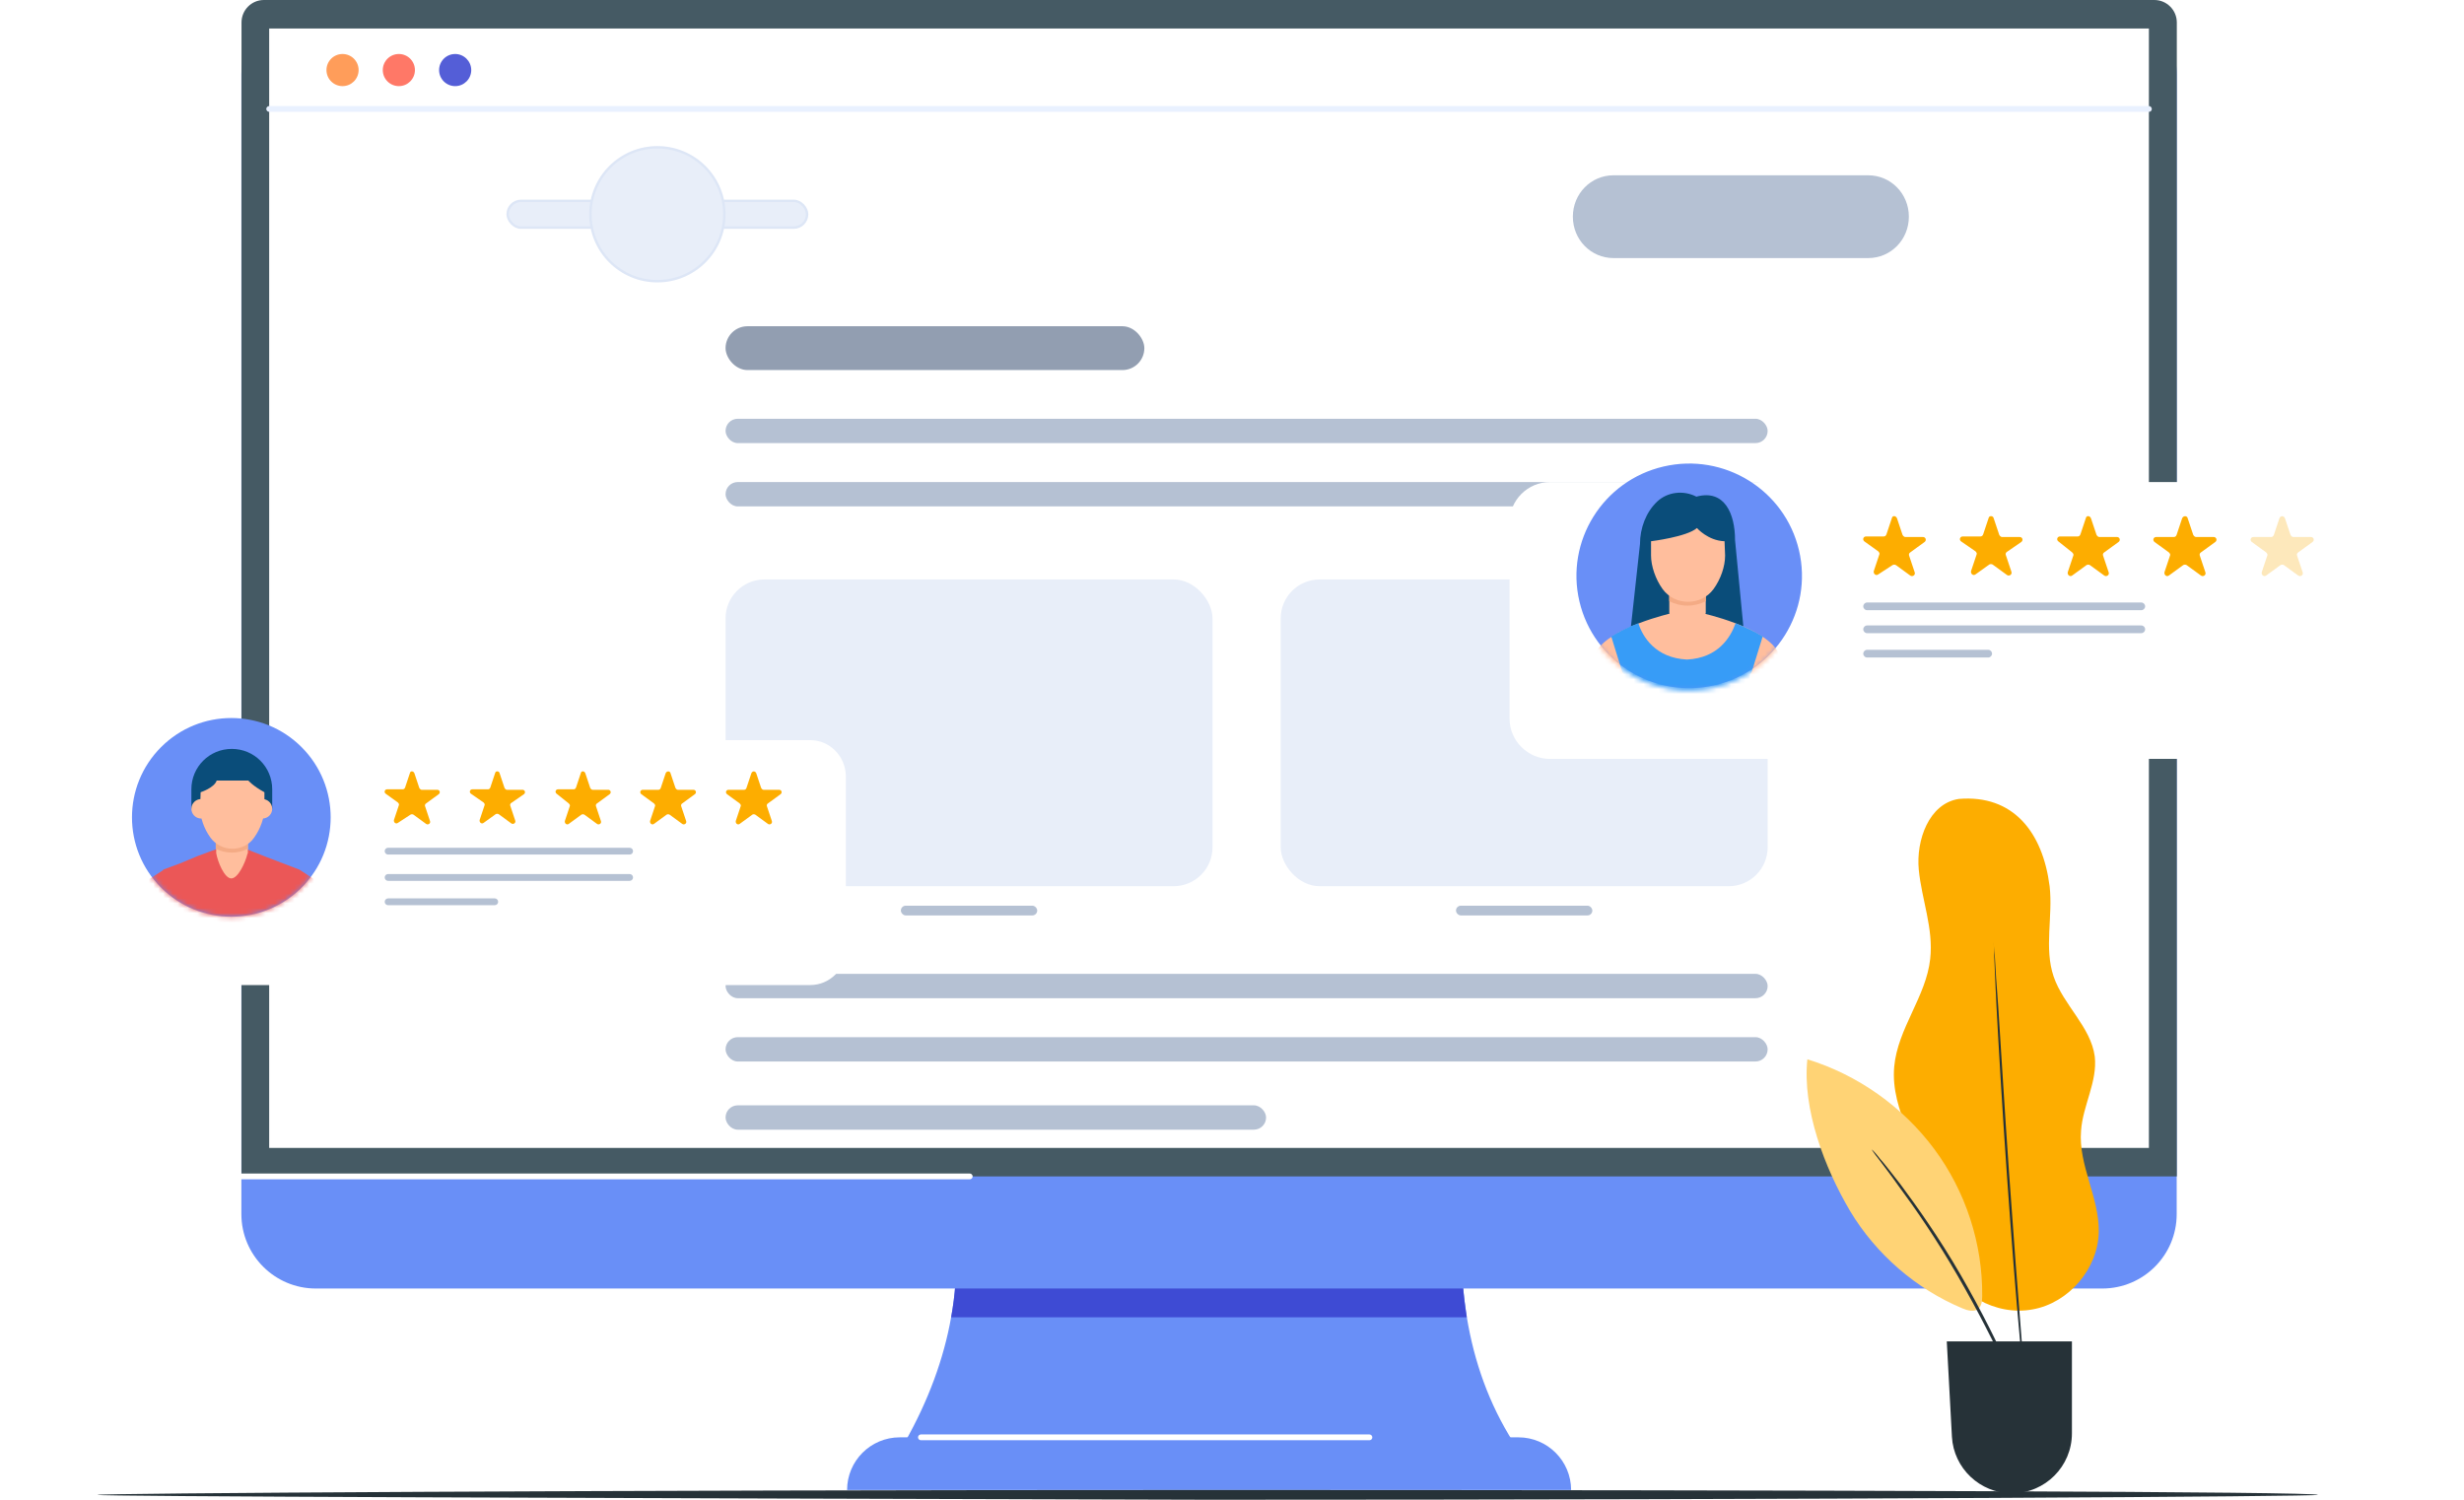 <svg width="506" height="308" viewBox="0 0 506 308" fill="none" xmlns="http://www.w3.org/2000/svg">
    <g clip-path="url(#clip0)">
        <path d="M310.751 296.151H185.844C190.658 287.618 193.81 279.059 195.324 270.5C195.746 268.193 196.044 265.886 196.193 263.604H300.402C300.576 265.936 300.873 268.243 301.221 270.5C302.735 279.704 305.787 288.312 310.751 296.151Z" fill="#698FF7"/>
        <path d="M301.221 270.525H195.324C195.746 268.218 196.044 265.911 196.193 263.629H300.402C300.576 265.961 300.849 268.243 301.221 270.525Z" fill="#3E4BD4"/>
        <path d="M322.638 306H173.956C173.956 300.022 178.795 295.184 184.777 295.184H311.818C317.799 295.184 322.638 300.046 322.638 306Z" fill="#698FF7"/>
        <path d="M431.712 264.621H64.858C56.42 264.621 49.57 257.774 49.57 249.34V15.281C49.595 6.847 56.42 0 64.858 0H431.712C440.15 0 446.999 6.847 446.999 15.281V249.34C446.999 257.774 440.175 264.621 431.712 264.621Z" fill="#698FF7"/>
        <path d="M447 241.6H49.596V4.614C49.596 2.059 51.656 0 54.187 0H442.409C444.94 0 447.025 2.059 447.025 4.614V241.6H447Z" fill="#455A64"/>
        <path d="M441.291 235.746L441.291 5.855L55.278 5.855L55.278 235.746L441.291 235.746Z" fill="white"/>
        <rect x="104.249" y="41.25" width="61.5" height="5.5" rx="2.75" fill="#E8EEF9" stroke="#DDE6F6" stroke-width="0.5"/>
        <circle cx="134.999" cy="44" r="13.75" fill="#E8EEF9" stroke="#DDE6F6" stroke-width="0.5"/>
        <path d="M383.652 53H331.346C326.709 53 322.999 49.222 322.999 44.5C322.999 39.778 326.709 36 331.346 36H383.652C388.289 36 391.999 39.778 391.999 44.5C391.999 49.222 388.289 53 383.652 53Z" fill="#B5C1D3"/>
        <rect x="148.999" y="86" width="214" height="5" rx="2.5" fill="#B5C1D3"/>
        <rect x="148.999" y="200" width="214" height="5" rx="2.5" fill="#B5C1D3"/>
        <rect x="184.999" y="186" width="28" height="2" rx="1" fill="#B5C1D3"/>
        <rect x="298.999" y="186" width="28" height="2" rx="1" fill="#B5C1D3"/>
        <rect x="148.999" y="99" width="214" height="5" rx="2.5" fill="#B5C1D3"/>
        <rect x="148.999" y="213" width="214" height="5" rx="2.5" fill="#B5C1D3"/>
        <rect x="148.999" y="227" width="111" height="5" rx="2.5" fill="#B5C1D3"/>
        <rect x="148.999" y="67" width="86" height="9" rx="4.5" fill="#929EB1"/>
        <path d="M281.218 295.779H189.12C188.797 295.779 188.524 295.507 188.524 295.184C188.524 294.862 188.797 294.589 189.12 294.589H281.218C281.541 294.589 281.814 294.862 281.814 295.184C281.814 295.507 281.566 295.779 281.218 295.779Z" fill="white"/>
        <path d="M73.644 14.388C73.644 16.199 72.179 17.688 70.343 17.688C68.531 17.688 67.042 16.224 67.042 14.388C67.042 12.577 68.506 11.089 70.343 11.089C72.179 11.089 73.644 12.577 73.644 14.388Z" fill="#FF9D5A"/>
        <path d="M85.209 14.388C85.209 16.199 83.745 17.688 81.908 17.688C80.097 17.688 78.607 16.224 78.607 14.388C78.607 12.577 80.072 11.089 81.908 11.089C83.745 11.089 85.209 12.577 85.209 14.388Z" fill="#FF7867"/>
        <path d="M96.773 14.388C96.773 16.199 95.309 17.688 93.473 17.688C91.661 17.688 90.172 16.224 90.172 14.388C90.172 12.577 91.636 11.089 93.473 11.089C95.284 11.089 96.773 12.577 96.773 14.388Z" fill="#545ED7"/>
        <path d="M441.292 22.972H55.279C54.957 22.972 54.684 22.699 54.684 22.376C54.684 22.054 54.957 21.781 55.279 21.781H441.292C441.615 21.781 441.888 22.054 441.888 22.376C441.888 22.724 441.64 22.972 441.292 22.972Z" fill="#E9F1FF"/>
        <path d="M138.989 231.007C138.964 230.957 138.939 230.933 138.939 230.883C138.939 230.933 138.964 230.982 138.989 231.007Z" fill="#FFCDC7"/>
        <path d="M139.138 231.281C139.138 231.281 139.138 231.255 139.112 231.255C139.112 231.255 139.112 231.255 139.138 231.281Z" fill="#FFCDC7"/>
        <path d="M127.002 231.528C126.902 231.801 126.803 231.95 126.778 232.024L127.002 231.528Z" fill="#FFCDC7"/>
        <path d="M199.147 242.195H49.596C49.273 242.195 49 241.922 49 241.6C49 241.277 49.273 241.004 49.596 241.004H199.147C199.469 241.004 199.742 241.277 199.742 241.6C199.742 241.922 199.469 242.195 199.147 242.195Z" fill="white"/>
        <rect x="149" y="119" width="100" height="63" rx="8" fill="#E8EEF9"/>
        <rect x="263" y="119" width="100" height="63" rx="8" fill="#E8EEF9"/>
    </g>
    <g filter="url(#filter0_d)">
        <path d="M166.4 142H22.3C18.3 142 15 145.3 15 149.3V185C15 189 18.3 192.3 22.3 192.3H166.4C170.4 192.3 173.7 189 173.7 185V149.3C173.6 145.3 170.4 142 166.4 142Z" fill="white"/>
    </g>
    <path d="M85.1 158.8L86.1 161.8C86.2 162 86.4 162.2 86.6 162.2H89.8C90.3 162.2 90.5 162.8 90.1 163.1L87.5 165C87.3 165.1 87.2 165.4 87.3 165.6L88.3 168.6C88.5 169.1 87.9 169.5 87.5 169.2L84.9 167.3C84.7 167.2 84.5 167.2 84.3 167.3L81.7 169C81.3 169.3 80.8 168.9 80.9 168.4L81.9 165.4C82 165.2 81.9 165 81.7 164.8L79.2 163C78.8 162.7 79 162.1 79.5 162.1H82.7C82.9 162.1 83.1 162 83.2 161.7L84.2 158.7C84.3 158.3 84.9 158.3 85.1 158.8Z" fill="#FDAD00"/>
    <path d="M102.6 158.8L103.6 161.8C103.7 162 103.9 162.2 104.1 162.2H107.3C107.8 162.2 108 162.8 107.6 163.1L105 164.9C104.8 165 104.7 165.3 104.8 165.5L105.8 168.5C106 169 105.4 169.4 105 169.1L102.4 167.2C102.2 167.1 102 167.1 101.8 167.2L99.3 169C98.9 169.3 98.4 168.9 98.5 168.4L99.5 165.4C99.6 165.2 99.5 165 99.3 164.8L96.7 163C96.3 162.7 96.5 162.1 97 162.1H100.2C100.4 162.1 100.6 162 100.7 161.7L101.7 158.7C101.8 158.3 102.5 158.3 102.6 158.8Z" fill="#FDAD00"/>
    <path d="M120.2 158.8L121.2 161.8C121.3 162 121.5 162.2 121.7 162.2H124.9C125.4 162.2 125.6 162.8 125.2 163.1L122.6 165C122.4 165.1 122.3 165.4 122.4 165.6L123.4 168.6C123.6 169.1 123 169.5 122.6 169.2L120 167.3C119.8 167.2 119.6 167.2 119.4 167.3L116.8 169.2C116.4 169.5 115.9 169.1 116 168.6L117 165.6C117.1 165.4 117 165.2 116.8 165L114.3 163C113.9 162.7 114.1 162.1 114.6 162.1H117.8C118 162.1 118.2 162 118.3 161.7L119.3 158.7C119.4 158.3 120 158.3 120.2 158.8Z" fill="#FDAD00"/>
    <path d="M137.7 158.8L138.7 161.8C138.8 162 139 162.2 139.2 162.2H142.4C142.9 162.2 143.1 162.8 142.7 163.1L140.1 165C139.9 165.1 139.8 165.4 139.9 165.6L140.9 168.6C141.1 169.1 140.5 169.5 140.1 169.2L137.5 167.3C137.3 167.2 137.1 167.2 136.9 167.3L134.3 169.2C133.9 169.5 133.4 169.1 133.5 168.6L134.5 165.6C134.6 165.4 134.5 165.2 134.3 165L131.7 163.1C131.3 162.8 131.5 162.2 132 162.2H135.2C135.4 162.2 135.6 162.1 135.7 161.8L136.7 158.8C136.9 158.3 137.6 158.3 137.7 158.8Z" fill="#FDAD00"/>
    <path d="M155.3 158.8L156.3 161.8C156.4 162 156.6 162.2 156.8 162.2H160C160.5 162.2 160.7 162.8 160.3 163.1L157.7 165C157.5 165.1 157.4 165.4 157.5 165.6L158.5 168.6C158.7 169.1 158.1 169.5 157.7 169.2L155.1 167.3C154.9 167.2 154.7 167.2 154.5 167.3L151.9 169.2C151.5 169.5 151 169.1 151.1 168.6L152.1 165.6C152.2 165.4 152.1 165.2 151.9 165L149.3 163.1C148.9 162.8 149.1 162.2 149.6 162.2H152.8C153 162.2 153.2 162.1 153.3 161.8L154.3 158.8C154.5 158.3 155.1 158.3 155.3 158.8Z" fill="#FDAD00"/>
    <path d="M129.3 174.1H79.7C79.313 174.1 79 174.413 79 174.8C79 175.186 79.313 175.5 79.7 175.5H129.3C129.687 175.5 130 175.186 130 174.8C130 174.413 129.687 174.1 129.3 174.1Z" fill="#B5C1D3"/>
    <path d="M129.3 179.5H79.7C79.313 179.5 79 179.813 79 180.2C79 180.587 79.313 180.9 79.7 180.9H129.3C129.687 180.9 130 180.587 130 180.2C130 179.813 129.687 179.5 129.3 179.5Z" fill="#B5C1D3"/>
    <path d="M101.6 184.5H79.7C79.313 184.5 79 184.813 79 185.2C79 185.587 79.313 185.9 79.7 185.9H101.6C101.987 185.9 102.3 185.587 102.3 185.2C102.3 184.813 101.987 184.5 101.6 184.5Z" fill="#B5C1D3"/>
    <path d="M61.929 182.284C69.895 174.318 69.895 161.401 61.929 153.435C53.962 145.468 41.046 145.468 33.079 153.435C25.113 161.401 25.113 174.318 33.079 182.284C41.046 190.251 53.962 190.251 61.929 182.284Z" fill="#698FF7"/>
    <mask id="mask0" mask-type="alpha" maskUnits="userSpaceOnUse" x="18" y="139" width="59" height="58">
        <path d="M61.929 182.284C69.895 174.318 69.895 161.401 61.929 153.435C53.962 145.468 41.046 145.468 33.079 153.435C25.113 161.401 25.113 174.318 33.079 182.284C41.046 190.251 53.962 190.251 61.929 182.284Z" fill="#698FF7"/>
    </mask>
    <g mask="url(#mask0)">
        <path d="M69.8 197.7L68.5 186C68.3 184.1 67.2 182.4 65.6 181.3L61.5 178.6V178.7V178.6L58.1 177.3L54.7 176L51.9 174.9L50.7 174.4L47.5 176L44.4 174.4L43.3 174.8L40.6 175.8L37 177.3L33.5 178.6V178.7L29.5 181.3C27.9 182.4 26.8 184.1 26.6 186L25.3 197.8H33.6V207.6H61.4V197.8H69.8V197.7Z" fill="#EB5757"/>
        <path d="M47.6 153.8C43 153.8 39.3 157.5 39.3 162.1V166.1H55.9V162.1C55.9 157.5 52.2 153.8 47.6 153.8Z" fill="#0A4D7A"/>
        <path d="M50.899 172.3V175.2C50.899 175.2 50.899 175.3 50.799 175.4C50.399 177.1 48.899 180.4 47.499 180.4C46.099 180.4 44.699 177 44.399 175.2V175.1V172.2H50.899V172.3Z" fill="#FFBE9D"/>
        <path d="M50.9 171.7V174.3C49.9 174.8 48.8 175.1 47.6 175.1C46.4 175.1 45.3 174.8 44.3 174.3V171.7H50.9Z" fill="#F4AB85"/>
        <path d="M43.3 166.1C43.3 165 42.4 164.1 41.3 164.1C40.2 164.1 39.3 165 39.3 166.1C39.3 167.2 40.2 168.1 41.3 168.1C42.4 168.1 43.3 167.2 43.3 166.1Z" fill="#FFBE9D"/>
        <path d="M55.899 166.1C55.899 165 54.999 164.1 53.899 164.1C52.799 164.1 51.899 165 51.899 166.1C51.899 167.2 52.799 168.1 53.899 168.1C54.999 168.1 55.899 167.2 55.899 166.1Z" fill="#FFBE9D"/>
        <path d="M54.3 162.7C51.9 161.4 51 160.3 51 160.3H44.5C44 161.8 41.2 162.7 41.2 162.7L41.1 166C41.1 167.9 41.9 170.2 43.2 172C43.7 172.7 44.4 173.3 45.2 173.7C46 174.1 46.8 174.3 47.7 174.3C49.5 174.3 51.2 173.5 52.2 172C53.5 170.2 54.3 167.9 54.3 166V162.7Z" fill="#FFBE9D"/>
    </g>
    <path d="M476 307C476 307.333 373.93 308 248.039 308C122.07 307.667 20 307.333 20 307C20 306.667 122.07 306 248.039 306C373.93 306 476 306.333 476 307Z" fill="#263238"/>
    <path d="M402.249 164.077C396.148 165.015 393.449 172.52 394.035 178.618C394.622 184.716 397.086 190.696 396.382 196.911C395.561 204.651 389.694 211.218 388.99 219.074C388.168 228.221 394.622 236.43 396.617 245.459C397.556 249.798 397.438 254.489 399.081 258.71C401.78 265.746 409.876 270.319 417.386 268.912C424.779 267.622 430.88 260.586 430.998 252.964C431.115 245.928 426.773 239.244 427.36 232.208C427.712 227.048 430.763 222.123 430.176 216.964C429.355 210.866 423.723 206.41 421.728 200.546C419.733 194.683 421.61 188.234 420.906 182.019C419.498 170.878 413.397 163.139 402.249 164.077Z" fill="#FDAD00"/>
    <path d="M371.153 217.55C370.097 227.752 374.673 239.83 379.953 248.743C385.234 257.538 393.447 264.691 402.952 268.678C404.008 269.147 405.416 269.499 406.237 268.795C406.942 268.209 407.059 267.153 407.059 266.215C407.176 255.427 403.656 244.638 397.202 235.961C390.749 227.283 381.479 220.716 371.153 217.55Z" fill="#FFD375"/>
    <path d="M415.859 290.137C415.859 290.137 415.742 289.903 415.625 289.551C415.39 289.082 415.155 288.496 414.921 287.909C414.334 286.502 413.395 284.391 412.222 281.694C409.875 276.534 406.355 269.499 402.013 261.994C397.672 254.489 393.213 248.039 389.81 243.466C388.167 241.12 386.759 239.361 385.82 238.071C385.351 237.485 384.999 237.016 384.764 236.664C384.529 236.312 384.412 236.195 384.412 236.078C384.412 236.078 384.529 236.195 384.881 236.547C385.233 236.899 385.586 237.368 386.055 237.954C387.111 239.127 388.519 241.003 390.279 243.231C393.682 247.804 398.258 254.254 402.6 261.759C406.941 269.264 410.462 276.3 412.691 281.577C413.864 284.157 414.686 286.268 415.273 287.792C415.507 288.496 415.742 289.082 415.859 289.551C415.859 289.903 415.859 290.137 415.859 290.137Z" fill="#263238"/>
    <path d="M409.289 192.455C409.289 192.455 409.289 192.807 409.406 193.393C409.406 194.097 409.524 195.035 409.641 196.208C409.758 198.67 409.993 202.305 410.345 206.644C410.932 215.439 411.636 227.517 412.575 240.886C413.513 254.254 414.452 266.332 415.156 275.127C415.508 279.466 415.743 282.984 415.977 285.447C416.095 286.619 416.095 287.557 416.212 288.261C416.212 288.965 416.212 289.199 416.212 289.199C416.212 289.199 416.095 288.847 416.095 288.261C415.977 287.557 415.977 286.619 415.743 285.447C415.508 282.984 415.156 279.466 414.804 275.127C413.983 266.332 413.044 254.254 412.105 240.886C411.167 227.517 410.462 215.439 409.993 206.644C409.758 202.305 409.641 198.787 409.524 196.208C409.524 195.035 409.406 194.097 409.406 193.393C409.289 192.807 409.289 192.455 409.289 192.455Z" fill="#263238"/>
    <path d="M399.786 275.479H425.484V294.359C425.484 301.161 419.969 306.672 413.163 306.672C406.592 306.672 401.194 301.512 400.842 295.063L399.786 275.479Z" fill="#263238"/>
    <g filter="url(#filter1_d)">
        <path d="M481.829 89H318.285C313.745 89 310 92.73 310 97.251V137.603C310 142.124 313.745 145.854 318.285 145.854H481.829C486.368 145.854 490.114 142.124 490.114 137.603V97.251C490 92.73 486.368 89 481.829 89Z" fill="white"/>
    </g>
    <path d="M389.559 106.44L390.694 109.831C390.807 110.057 391.034 110.283 391.261 110.283H394.893C395.46 110.283 395.687 110.961 395.233 111.3L392.283 113.448C392.056 113.561 391.942 113.9 392.056 114.126L393.19 117.517C393.417 118.082 392.736 118.534 392.283 118.195L389.332 116.048C389.105 115.935 388.878 115.935 388.651 116.048L385.7 117.969C385.246 118.308 384.678 117.856 384.792 117.291L385.927 113.9C386.04 113.674 385.927 113.448 385.7 113.222L382.863 111.187C382.409 110.848 382.636 110.17 383.203 110.17H386.835C387.062 110.17 387.289 110.057 387.402 109.718L388.537 106.327C388.651 105.875 389.332 105.875 389.559 106.44Z" fill="#FDAD00"/>
    <path d="M409.42 106.439L410.555 109.83C410.668 110.056 410.895 110.282 411.122 110.282H414.754C415.322 110.282 415.549 110.96 415.095 111.299L412.144 113.334C411.917 113.447 411.803 113.786 411.917 114.012L413.052 117.403C413.279 117.968 412.598 118.42 412.144 118.081L409.193 115.934C408.966 115.821 408.739 115.821 408.512 115.934L405.675 117.968C405.221 118.307 404.653 117.855 404.767 117.29L405.902 113.899C406.015 113.673 405.902 113.447 405.675 113.221L402.724 111.186C402.27 110.847 402.497 110.169 403.064 110.169H406.696C406.923 110.169 407.15 110.056 407.264 109.717L408.399 106.326C408.512 105.874 409.307 105.874 409.42 106.439Z" fill="#FDAD00"/>
    <path d="M429.395 106.439L430.53 109.83C430.643 110.056 430.87 110.282 431.097 110.282H434.729C435.296 110.282 435.523 110.96 435.069 111.299L432.118 113.447C431.891 113.56 431.778 113.899 431.891 114.125L433.026 117.516C433.253 118.081 432.572 118.533 432.118 118.194L429.168 116.047C428.941 115.934 428.714 115.934 428.487 116.047L425.536 118.194C425.082 118.533 424.514 118.081 424.628 117.516L425.763 114.125C425.876 113.899 425.763 113.673 425.536 113.447L422.699 111.186C422.245 110.847 422.472 110.169 423.039 110.169H426.671C426.898 110.169 427.125 110.056 427.238 109.717L428.373 106.326C428.487 105.874 429.168 105.874 429.395 106.439Z" fill="#FDAD00"/>
    <path d="M449.256 106.439L450.391 109.83C450.505 110.056 450.732 110.282 450.959 110.282H454.59C455.158 110.282 455.385 110.96 454.931 111.3L451.98 113.447C451.753 113.56 451.64 113.899 451.753 114.125L452.888 117.516C453.115 118.081 452.434 118.533 451.98 118.194L449.029 116.047C448.802 115.934 448.575 115.934 448.348 116.047L445.397 118.194C444.943 118.533 444.376 118.081 444.489 117.516L445.624 114.125C445.738 113.899 445.624 113.673 445.397 113.447L442.447 111.3C441.993 110.96 442.22 110.282 442.787 110.282H446.419C446.646 110.282 446.873 110.169 446.986 109.83L448.121 106.439C448.348 105.874 449.143 105.874 449.256 106.439Z" fill="#FDAD00"/>
    <path opacity="0.4" d="M469.231 106.439L470.366 109.83C470.479 110.056 470.706 110.282 470.933 110.282H474.565C475.132 110.282 475.359 110.96 474.905 111.3L471.955 113.447C471.728 113.56 471.614 113.899 471.728 114.125L472.863 117.516C473.09 118.081 472.409 118.533 471.955 118.194L469.004 116.047C468.777 115.934 468.55 115.934 468.323 116.047L465.372 118.194C464.918 118.533 464.351 118.081 464.464 117.516L465.599 114.125C465.712 113.899 465.599 113.673 465.372 113.447L462.421 111.3C461.967 110.96 462.194 110.282 462.762 110.282H466.393C466.62 110.282 466.847 110.169 466.961 109.83L468.096 106.439C468.323 105.874 469.004 105.874 469.231 106.439Z" fill="#FBC757"/>
    <path d="M439.726 123.733H383.427C382.99 123.733 382.636 124.087 382.636 124.524C382.636 124.961 382.99 125.315 383.427 125.315H439.726C440.163 125.315 440.517 124.961 440.517 124.524C440.517 124.087 440.163 123.733 439.726 123.733Z" fill="#B5C1D3"/>
    <path d="M439.726 128.45H383.427C382.99 128.45 382.636 128.804 382.636 129.241C382.636 129.678 382.99 130.032 383.427 130.032H439.726C440.163 130.032 440.517 129.678 440.517 129.241C440.517 128.804 440.163 128.45 439.726 128.45Z" fill="#B5C1D3"/>
    <path d="M408.288 133.45H383.427C382.99 133.45 382.636 133.804 382.636 134.241C382.636 134.678 382.99 135.032 383.427 135.032H408.288C408.725 135.032 409.08 134.678 409.08 134.241C409.08 133.804 408.725 133.45 408.288 133.45Z" fill="#B5C1D3"/>
    <path d="M352.165 140.712C364.616 137.811 372.348 125.407 369.435 113.008C366.522 100.608 354.067 92.908 341.617 95.809C329.166 98.71 321.435 111.113 324.347 123.513C327.26 135.913 339.715 143.613 352.165 140.712Z" fill="#698FF7"/>
    <mask id="mask1" mask-type="alpha" maskUnits="userSpaceOnUse" x="323" y="95" width="47" height="47">
        <path d="M352.092 141.156C364.543 138.255 372.274 125.851 369.362 113.452C366.449 101.052 353.994 93.352 341.544 96.253C329.093 99.154 321.361 111.557 324.274 123.957C327.187 136.357 339.641 144.057 352.092 141.156Z" fill="#698FF7"/>
    </mask>
    <g mask="url(#mask1)">
        <path d="M358.348 132.177L356.305 110.928C356.305 105.502 354.149 100.416 348.361 101.998C345.75 100.642 342.459 100.981 340.303 103.016C338.033 105.163 336.785 108.441 336.785 111.719L334.515 132.403L358.348 132.177Z" fill="#0A4D7A"/>
        <path d="M350.29 121.214V125.848C350.29 125.848 349.609 129.465 346.545 130.143C343.367 129.352 342.8 125.848 342.8 125.848V121.214H350.29Z" fill="#FFBE9D"/>
        <path d="M350.29 120.535V123.474C349.155 124.039 347.907 124.378 346.545 124.378C345.183 124.378 343.935 124.039 342.8 123.474V120.535H350.29Z" fill="#F4AB85"/>
        <path d="M354.148 111.154C350.743 111.041 348.474 108.441 348.474 108.441C346.431 110.25 339.054 111.154 339.054 111.154V114.093C339.054 116.24 339.962 118.953 341.437 120.987C342.685 122.683 344.615 123.587 346.658 123.587C348.701 123.587 350.63 122.683 351.878 120.987C353.354 118.953 354.262 116.353 354.262 114.093L354.148 111.154Z" fill="#FFBE9D"/>
        <path d="M365.044 133.76C362.093 128.673 349.722 125.961 349.722 125.961L346.431 127.204L343.14 125.961C343.14 125.961 330.769 128.786 327.818 133.76L324.187 160.774L329.861 160.661L333.152 138.055C333.152 138.055 335.309 145.402 335.195 149.584C335.082 153.879 333.72 160.887 333.72 160.887H345.977H346.658H358.915C358.915 160.887 357.553 153.879 357.44 149.584C357.326 145.289 359.483 138.055 359.483 138.055L362.774 160.661L368.449 160.774L365.044 133.76Z" fill="#FFBE9D"/>
        <path d="M356.419 127.995C355.397 130.821 352.9 135.116 346.431 135.455C339.962 135.116 337.352 130.821 336.444 127.995C334.515 128.674 332.585 129.691 330.883 130.708L333.153 138.055C333.153 138.055 333.266 138.168 333.266 138.281V138.055C333.266 138.055 333.38 138.394 333.493 138.959C333.493 139.072 333.493 139.072 333.607 139.185C334.174 141.333 335.423 146.419 335.309 149.584C335.196 153.879 333.834 160.887 333.834 160.887H346.091H346.772H359.029C359.029 160.887 357.667 153.879 357.554 149.584C357.44 145.289 359.597 138.055 359.597 138.055V138.394C359.597 138.281 359.71 138.168 359.71 138.055L361.98 130.708C360.391 129.691 358.348 128.787 356.419 127.995Z" fill="#379CF7"/>
    </g>
    <defs>
        <filter id="filter0_d" x="0" y="137" width="188.7" height="80.3" filterUnits="userSpaceOnUse" color-interpolation-filters="sRGB">
            <feFlood flood-opacity="0" result="BackgroundImageFix"/>
            <feColorMatrix in="SourceAlpha" type="matrix" values="0 0 0 0 0 0 0 0 0 0 0 0 0 0 0 0 0 0 127 0"/>
            <feOffset dy="10"/>
            <feGaussianBlur stdDeviation="7.5"/>
            <feColorMatrix type="matrix" values="0 0 0 0 0.89 0 0 0 0 0.918 0 0 0 0 0.961 0 0 0 0.8 0"/>
            <feBlend mode="normal" in2="BackgroundImageFix" result="effect1_dropShadow"/>
            <feBlend mode="normal" in="SourceGraphic" in2="effect1_dropShadow" result="shape"/>
        </filter>
        <filter id="filter1_d" x="295" y="84" width="210.114" height="86.854" filterUnits="userSpaceOnUse" color-interpolation-filters="sRGB">
            <feFlood flood-opacity="0" result="BackgroundImageFix"/>
            <feColorMatrix in="SourceAlpha" type="matrix" values="0 0 0 0 0 0 0 0 0 0 0 0 0 0 0 0 0 0 127 0"/>
            <feOffset dy="10"/>
            <feGaussianBlur stdDeviation="7.5"/>
            <feColorMatrix type="matrix" values="0 0 0 0 0.89 0 0 0 0 0.918 0 0 0 0 0.961 0 0 0 0.8 0"/>
            <feBlend mode="normal" in2="BackgroundImageFix" result="effect1_dropShadow"/>
            <feBlend mode="normal" in="SourceGraphic" in2="effect1_dropShadow" result="shape"/>
        </filter>
        <clipPath id="clip0">
            <rect width="398" height="306" fill="white" transform="translate(49)"/>
        </clipPath>
    </defs>
</svg>
